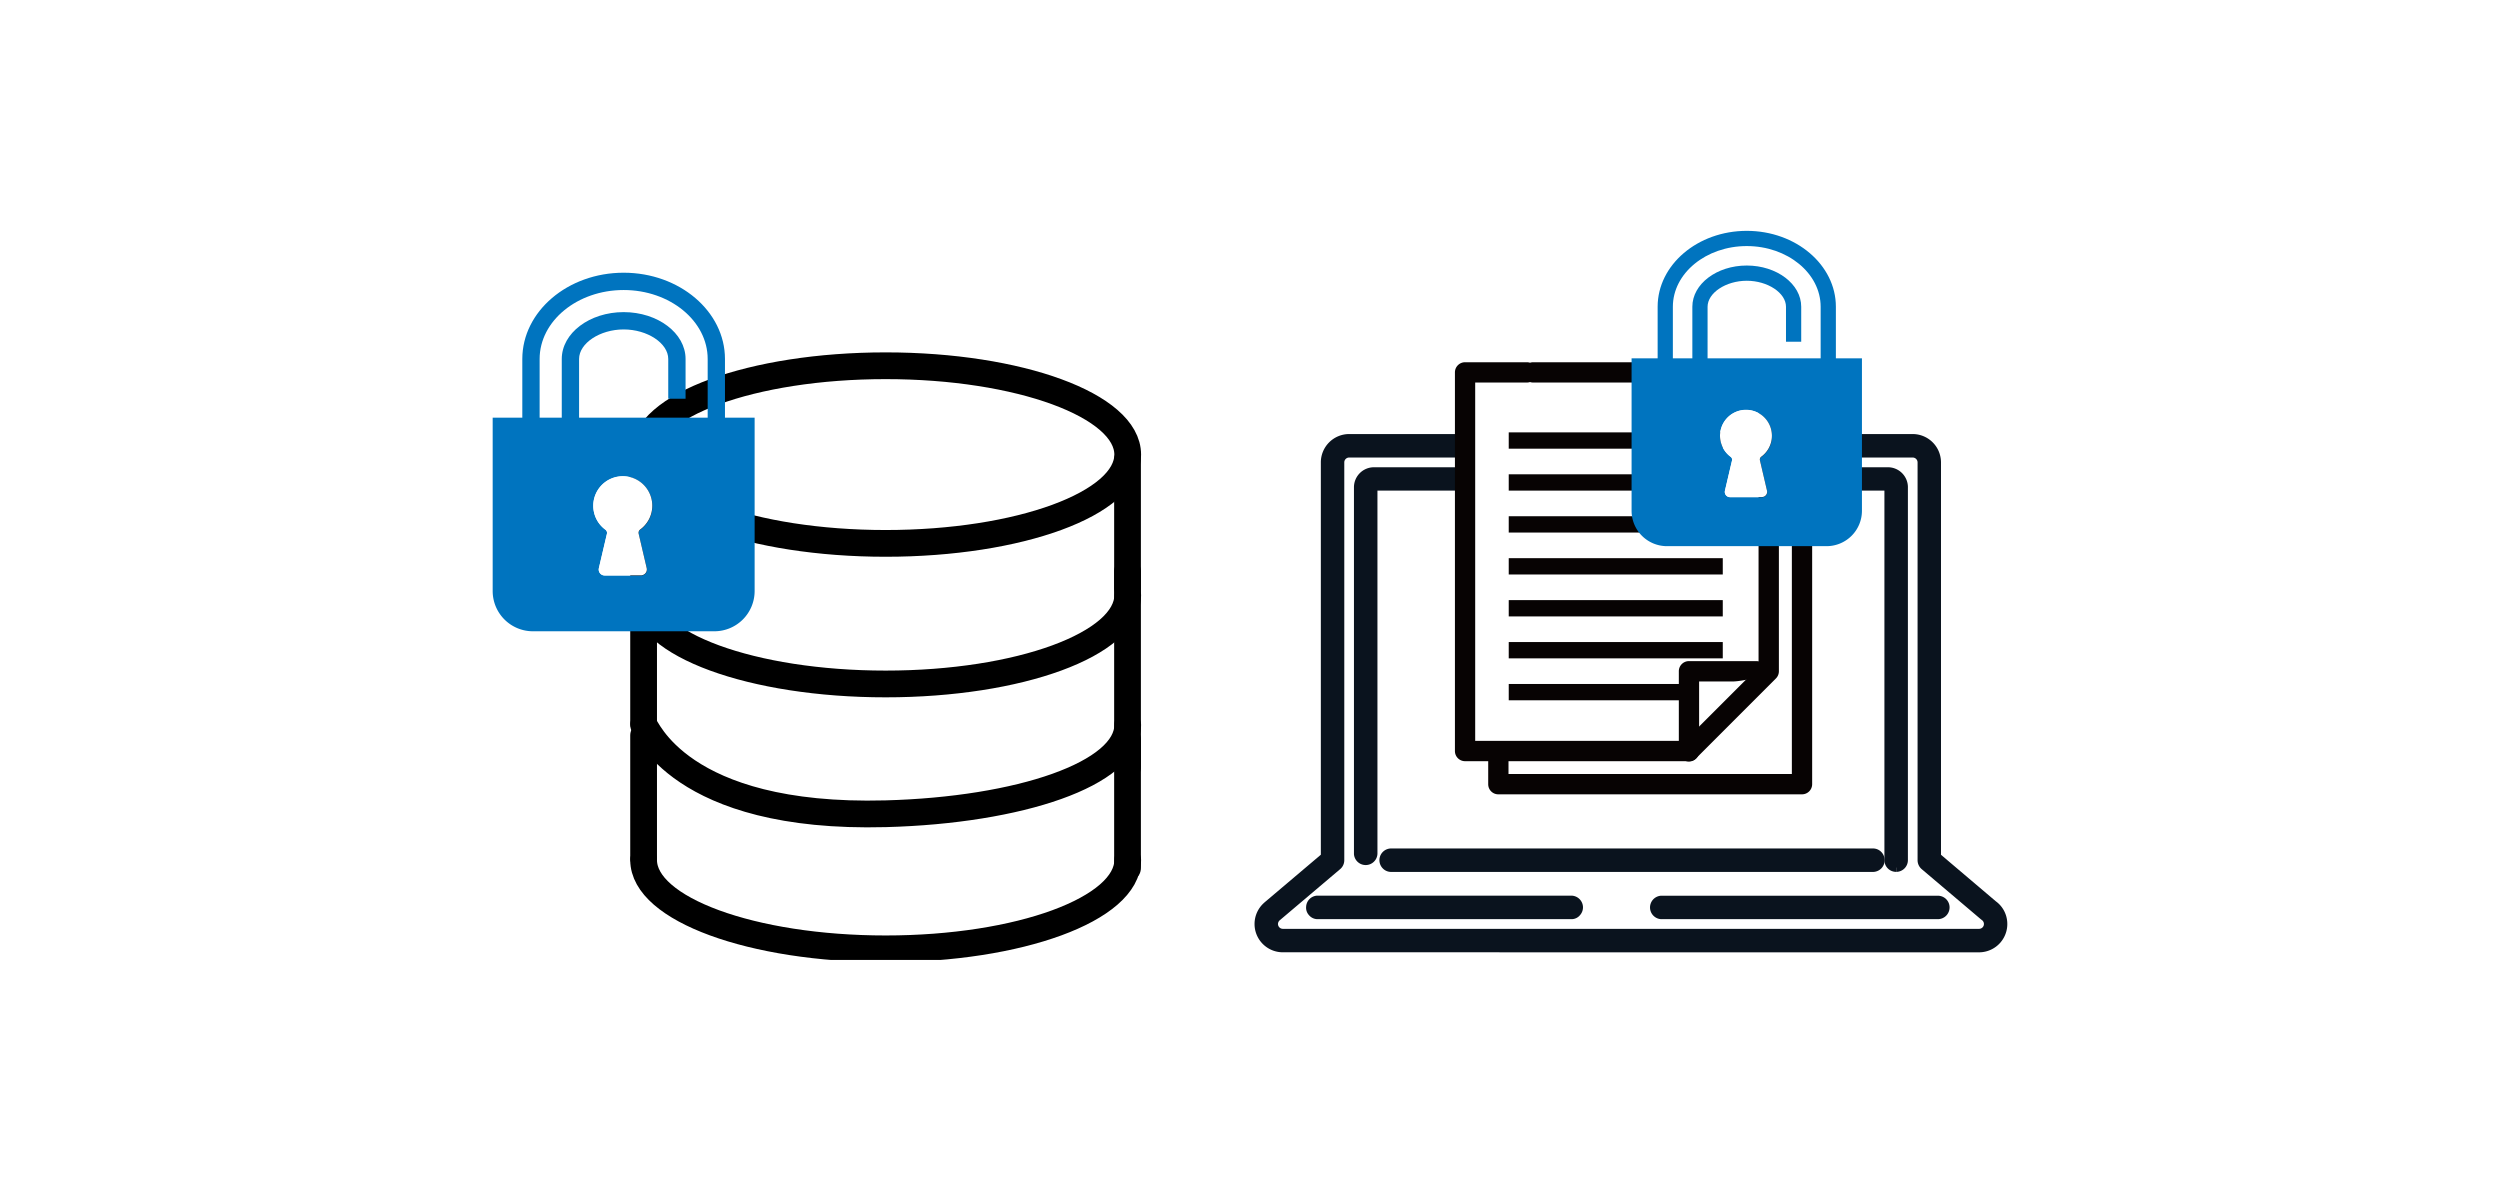 <svg height="180" viewBox="0 0 380 180" width="380" xmlns="http://www.w3.org/2000/svg" xmlns:xlink="http://www.w3.org/1999/xlink"><clipPath id="a"><path d="m0 0h230.226v110.822h-230.226z"/></clipPath><path d="m0 0h380v180h-380z" fill="#fff"/><path d="m15 8h350v165h-350z" fill="none"/><g clip-path="url(#a)" transform="translate(74.887 35.089)"><g fill="none" stroke="#000" stroke-linecap="round" stroke-linejoin="round" stroke-width="4.065"><path d="m27.625 38.193c0 7.455 16.472 13.5 36.792 13.5s36.791-6.044 36.791-13.5-16.471-13.5-36.791-13.5-36.792 6.045-36.792 13.5z" transform="translate(-4.684 -4.187)"/><path d="m27.625 66.68c0 7.455 16.472 13.5 36.792 13.5s36.791-6.044 36.791-13.5" transform="translate(-4.684 -11.307)"/><path d="m0 19.606v-19.606" transform="translate(22.941 34.767)"/><path d="m0 19.606v-19.606" transform="translate(96.496 34.767)"/><path d="m0 29.776v-29.776" transform="translate(96.496 51.752)"/><path d="m27.625 90.437c.389 0 5.2 14.34 36.792 13.5 20.312-.541 36.791-6.044 36.791-13.5" transform="translate(-4.684 -15.336)"/><path d="m0 18.643v-18.643" transform="translate(22.941 56.151)"/><path d="m0 19.606v-19.606" transform="translate(96.496 77.252)"/><path d="m27.625 115.164c0 7.455 16.472 13.5 36.792 13.5s36.791-6.044 36.791-13.5" transform="translate(-4.684 -19.529)"/><path d="m0 18.643v-18.643" transform="translate(22.941 76.686)"/></g><path d="m6.088 35.784h32.683v25.037a4.8 4.8 0 0 1 -4.8 4.8h-27.592a4.8 4.8 0 0 1 -4.794-4.8v-25.037zm16.619 15.716a4.488 4.488 0 1 0 -5.3 0 .619.619 0 0 1 .237.639l-1.226 5.227a.9.9 0 0 0 .876 1.1h5.526a.9.9 0 0 0 .876-1.1l-1.226-5.226a.615.615 0 0 1 .237-.639" fill="#0074bf" transform="translate(-.269 -6.068)"/><path d="m8.056 31.446h-2.632v-10.666c0-7.233 6.911-13.117 15.405-13.117s15.4 5.884 15.4 13.117v10.49h-2.629v-10.49c0-5.781-5.728-10.486-12.77-10.486s-12.774 4.706-12.774 10.486z" fill="#0074bf" transform="translate(-.92 -1.299)"/><path d="m15.277 32.671h-2.632v-10.671c0-3.927 4.22-7.123 9.409-7.123s9.409 3.2 9.409 7.123v6.047h-2.633v-6.047c0-2.392-3.167-4.491-6.776-4.491s-6.777 2.1-6.777 4.491z" fill="#0074bf" transform="translate(-2.144 -2.524)"/><path d="m33.7 66.664h-27.591a6.118 6.118 0 0 1 -6.109-6.113v-26.351h39.817v26.351a6.12 6.12 0 0 1 -6.117 6.113m-31.068-29.833v23.72a3.484 3.484 0 0 0 3.478 3.481h27.59a3.486 3.486 0 0 0 3.481-3.481v-23.72z" fill="#0074bf" transform="translate(0 -5.799)"/><path d="m19.843 55.9.007.007zm6.878-.01-.015.012z" fill="#0074bf" transform="translate(-3.365 -9.477)"/><path d="m25.544 53.012a4.488 4.488 0 1 0 -5.3 0 .619.619 0 0 1 .237.639l-1.226 5.227a.9.9 0 0 0 .876 1.1h5.526a.9.9 0 0 0 .876-1.1l-1.222-5.227a.615.615 0 0 1 .237-.639" fill="#fff" transform="translate(-3.121 -7.615)"/><path d="m249.567 115.968v-1.3a3 3 0 0 0 2.962-3.485 2.972 2.972 0 0 0 -1.207-1.953l-8.833-7.492v-60.243a3.015 3.015 0 0 0 -3-3h-85.668a3.013 3.013 0 0 0 -3 3.005v60.242l-9.116 7.73a3 3 0 0 0 2.039 5.2h105.817v1.3h-105.822a4.3 4.3 0 0 1 -2.921-7.451l.167-.152 8.535-7.226v-59.648a4.311 4.311 0 0 1 4.3-4.3h85.665a4.312 4.312 0 0 1 4.3 4.3v59.645l8.335 7.071a4.229 4.229 0 0 1 1.69 2.768 4.3 4.3 0 0 1 -4.244 4.989" fill="#fff" transform="translate(-23.646 -6.307)"/><path d="m249.694 115.45h-105.819a3.651 3.651 0 0 1 -2.485-6.327c.027-.027.056-.055.086-.08l.057-.05.026-.021 8.742-7.4v-59.944a3.658 3.658 0 0 1 3.653-3.653h85.663a3.659 3.659 0 0 1 3.654 3.653v59.945l8.563 7.265a3.651 3.651 0 0 1 -2.138 6.614z" fill="#fff" transform="translate(-23.778 -6.44)"/><path d="m143.748 115.966a4.3 4.3 0 0 1 -2.926-7.45l.166-.153 8.538-7.227v-59.636a4.312 4.312 0 0 1 4.3-4.307h85.664a4.312 4.312 0 0 1 4.3 4.307v59.644l8.334 7.071a4.226 4.226 0 0 1 1.691 2.767 4.3 4.3 0 0 1 -4.244 4.989zm-.435-4.894a.771.771 0 0 0 -.3.593.741.741 0 0 0 .737.737h105.822a.735.735 0 0 0 .422-1.343l-.2-.159-8.937-7.574a1.781 1.781 0 0 1 -.627-1.359v-60.467a.742.742 0 0 0 -.737-.737h-85.666a.739.739 0 0 0 -.737.737v60.465a1.775 1.775 0 0 1 -.674 1.4l-9.029 7.646z" fill="#0a131e" transform="translate(-23.646 -6.307)"/><path d="m240.931 103.875h-81.915v-57.339a1.909 1.909 0 0 1 1.908-1.907h78.106a1.909 1.909 0 0 1 1.9 1.907zm-80.618-1.3h79.321v-56.039a.612.612 0 0 0 -.61-.61h-78.1a.612.612 0 0 0 -.61.61z" fill="#fff" transform="translate(-26.965 -7.568)"/><path d="m239.162 45.41h-78.106a1.259 1.259 0 0 0 -1.259 1.259v56.69h80.617v-56.69a1.259 1.259 0 0 0 -1.259-1.259z" fill="#fff" transform="translate(-27.097 -7.7)"/><path d="m189.375 124.224h.042l-.042.648.105-.648a.483.483 0 0 0 .453-.515.463.463 0 0 0 -.516-.453h-38.562a.49.49 0 0 0 -.292.8.488.488 0 0 0 .334.164z" fill="#0a131e" transform="translate(-25.511 -20.901)"/><path d="m190.971 123.351a1.775 1.775 0 0 1 -.454 1.3 1.657 1.657 0 0 1 -1.212.606h-38.724a1.71 1.71 0 0 1 -1.255-.606 1.673 1.673 0 0 1 -.433-1.3 1.771 1.771 0 0 1 1.644-1.666h38.573a1.792 1.792 0 0 1 1.86 1.666" fill="#0a131e" transform="translate(-25.247 -20.634)"/><path d="m213.59 125.261a1.75 1.75 0 0 1 -1.143-.443 1.783 1.783 0 0 1 1.06-3.12h.042.188 41.923a1.794 1.794 0 0 1 1.27.605 1.762 1.762 0 0 1 .436 1.29 1.783 1.783 0 0 1 -1.665 1.663h-42c-.036 0-.07 0-.105 0" fill="#0a131e" transform="translate(-35.922 -20.636)"/><path d="m164.059 116.614a1.75 1.75 0 0 1 -1.143-.443 1.783 1.783 0 0 1 1.06-3.12h.042.188 73.042a1.735 1.735 0 0 1 1.249.439 1.784 1.784 0 0 1 -1.061 3.12h-.042-.146-73.083c-.036 0-.07 0-.105 0" fill="#0a131e" transform="translate(-27.523 -19.17)"/><path d="m241.847 46.3v56.7a1.782 1.782 0 0 1 -1.774 1.774v-.649h-.022v.649a1.782 1.782 0 0 1 -1.774-1.774v-56.181h-77.059v55.21a1.788 1.788 0 0 1 -3.57.043v-55.772a3.043 3.043 0 0 1 3.051-3.029h78.1a3.042 3.042 0 0 1 3.05 3.029" fill="#0a131e" transform="translate(-26.733 -7.338)"/><path d="m177.725 26.707.5 56.725h4.5l.175 4.168 45.713.667.5-57.059-5.321-1.837.316-3.668z" fill="#fff" transform="translate(-30.138 -4.359)"/><path d="m228.376 33.209v54.463h-43.07v-4.48h-3.085v6.031a1.531 1.531 0 0 0 1.543 1.534h46.155a1.543 1.543 0 0 0 1.542-1.543v-57.556a1.536 1.536 0 0 0 -1.542-1.534h-5.366v3.085z" fill="#070303" transform="translate(-30.9 -5.108)"/><path d="m177.666 24.049h9.393a1.543 1.543 0 0 1 0 3.087h-7.851v54.464h31.859l11.213-11.217v-43.247h-34.254a1.543 1.543 0 0 1 0-3.087h35.8a1.543 1.543 0 0 1 1.544 1.542v45.433a1.545 1.545 0 0 1 -.453 1.09l-12.117 12.123a1.55 1.55 0 0 1 -1.09.453h-34.04a1.542 1.542 0 0 1 -1.542-1.542v-57.554a1.542 1.542 0 0 1 1.539-1.544" fill="#070303" transform="translate(-29.866 -4.078)"/><path d="m218.656 78.76h10.269a1.543 1.543 0 0 1 1.544 1.544c0 .852-4.18 1.543-5.033 1.543h-5.241v10.58a1.542 1.542 0 1 1 -3.083.074v-12.201a1.542 1.542 0 0 1 1.539-1.544" fill="#070303" transform="translate(-36.817 -13.356)"/><path d="m0 0h32.534v2.479h-32.534z" fill="#070303" transform="translate(154.44 30.632)"/><path d="m0 0h32.534v2.479h-32.534z" fill="#070303" transform="translate(154.44 37.005)"/><path d="m0 0h32.534v2.479h-32.534z" fill="#070303" transform="translate(154.44 43.38)"/><path d="m0 0h32.534v2.479h-32.534z" fill="#070303" transform="translate(154.44 49.754)"/><path d="m0 0h32.534v2.479h-32.534z" fill="#070303" transform="translate(154.44 56.128)"/><path d="m0 0h32.534v2.479h-32.534z" fill="#070303" transform="translate(154.44 62.502)"/><path d="m0 0h27.621v2.479h-27.621z" fill="#070303" transform="translate(154.441 68.876)"/><path d="m213.817 24.729h28.74v22.017a4.217 4.217 0 0 1 -4.219 4.219h-24.266a4.216 4.216 0 0 1 -4.215-4.219v-22.017zm14.614 13.822a3.946 3.946 0 1 0 -4.664 0 .546.546 0 0 1 .208.562l-1.079 4.6a.8.8 0 0 0 .151.672.79.79 0 0 0 .62.3h4.859a.792.792 0 0 0 .771-.972l-1.075-4.6a.541.541 0 0 1 .208-.562" fill="#0074bf" transform="translate(-35.586 -4.193)"/><path d="m215.547 20.915h-2.314v-9.38c0-6.36 6.077-11.535 13.548-11.535s13.544 5.175 13.544 11.535v9.225h-2.315v-9.225c0-5.084-5.037-9.221-11.23-9.221s-11.233 4.137-11.233 9.221z" fill="#0074bf" transform="translate(-36.159)"/><path d="m221.9 21.992h-2.314v-9.38c0-3.453 3.711-6.263 8.274-6.263s8.274 2.81 8.274 6.263v5.318h-2.314v-5.318c0-2.1-2.786-3.949-5.96-3.949s-5.959 1.845-5.959 3.949z" fill="#0074bf" transform="translate(-37.236 -1.077)"/><path d="m238.1 51.885h-24.264a5.38 5.38 0 0 1 -5.373-5.375v-23.174h35.015v23.174a5.381 5.381 0 0 1 -5.375 5.375m-27.326-26.235v20.86a3.063 3.063 0 0 0 3.058 3.061h24.265a3.064 3.064 0 0 0 3.061-3.061v-20.86z" fill="#0074bf" transform="translate(-35.35 -3.957)"/><path d="m225.913 42.416h.007zm6.049-.009-.013.01z" fill="#0074bf" transform="translate(-38.309 -7.191)"/><path d="m230.927 39.881a3.946 3.946 0 1 0 -4.664 0 .546.546 0 0 1 .208.562l-1.078 4.6a.791.791 0 0 0 .771.972h4.859a.792.792 0 0 0 .771-.972l-1.075-4.6a.542.542 0 0 1 .208-.562" fill="#fff" transform="translate(-38.095 -5.554)"/></g></svg>